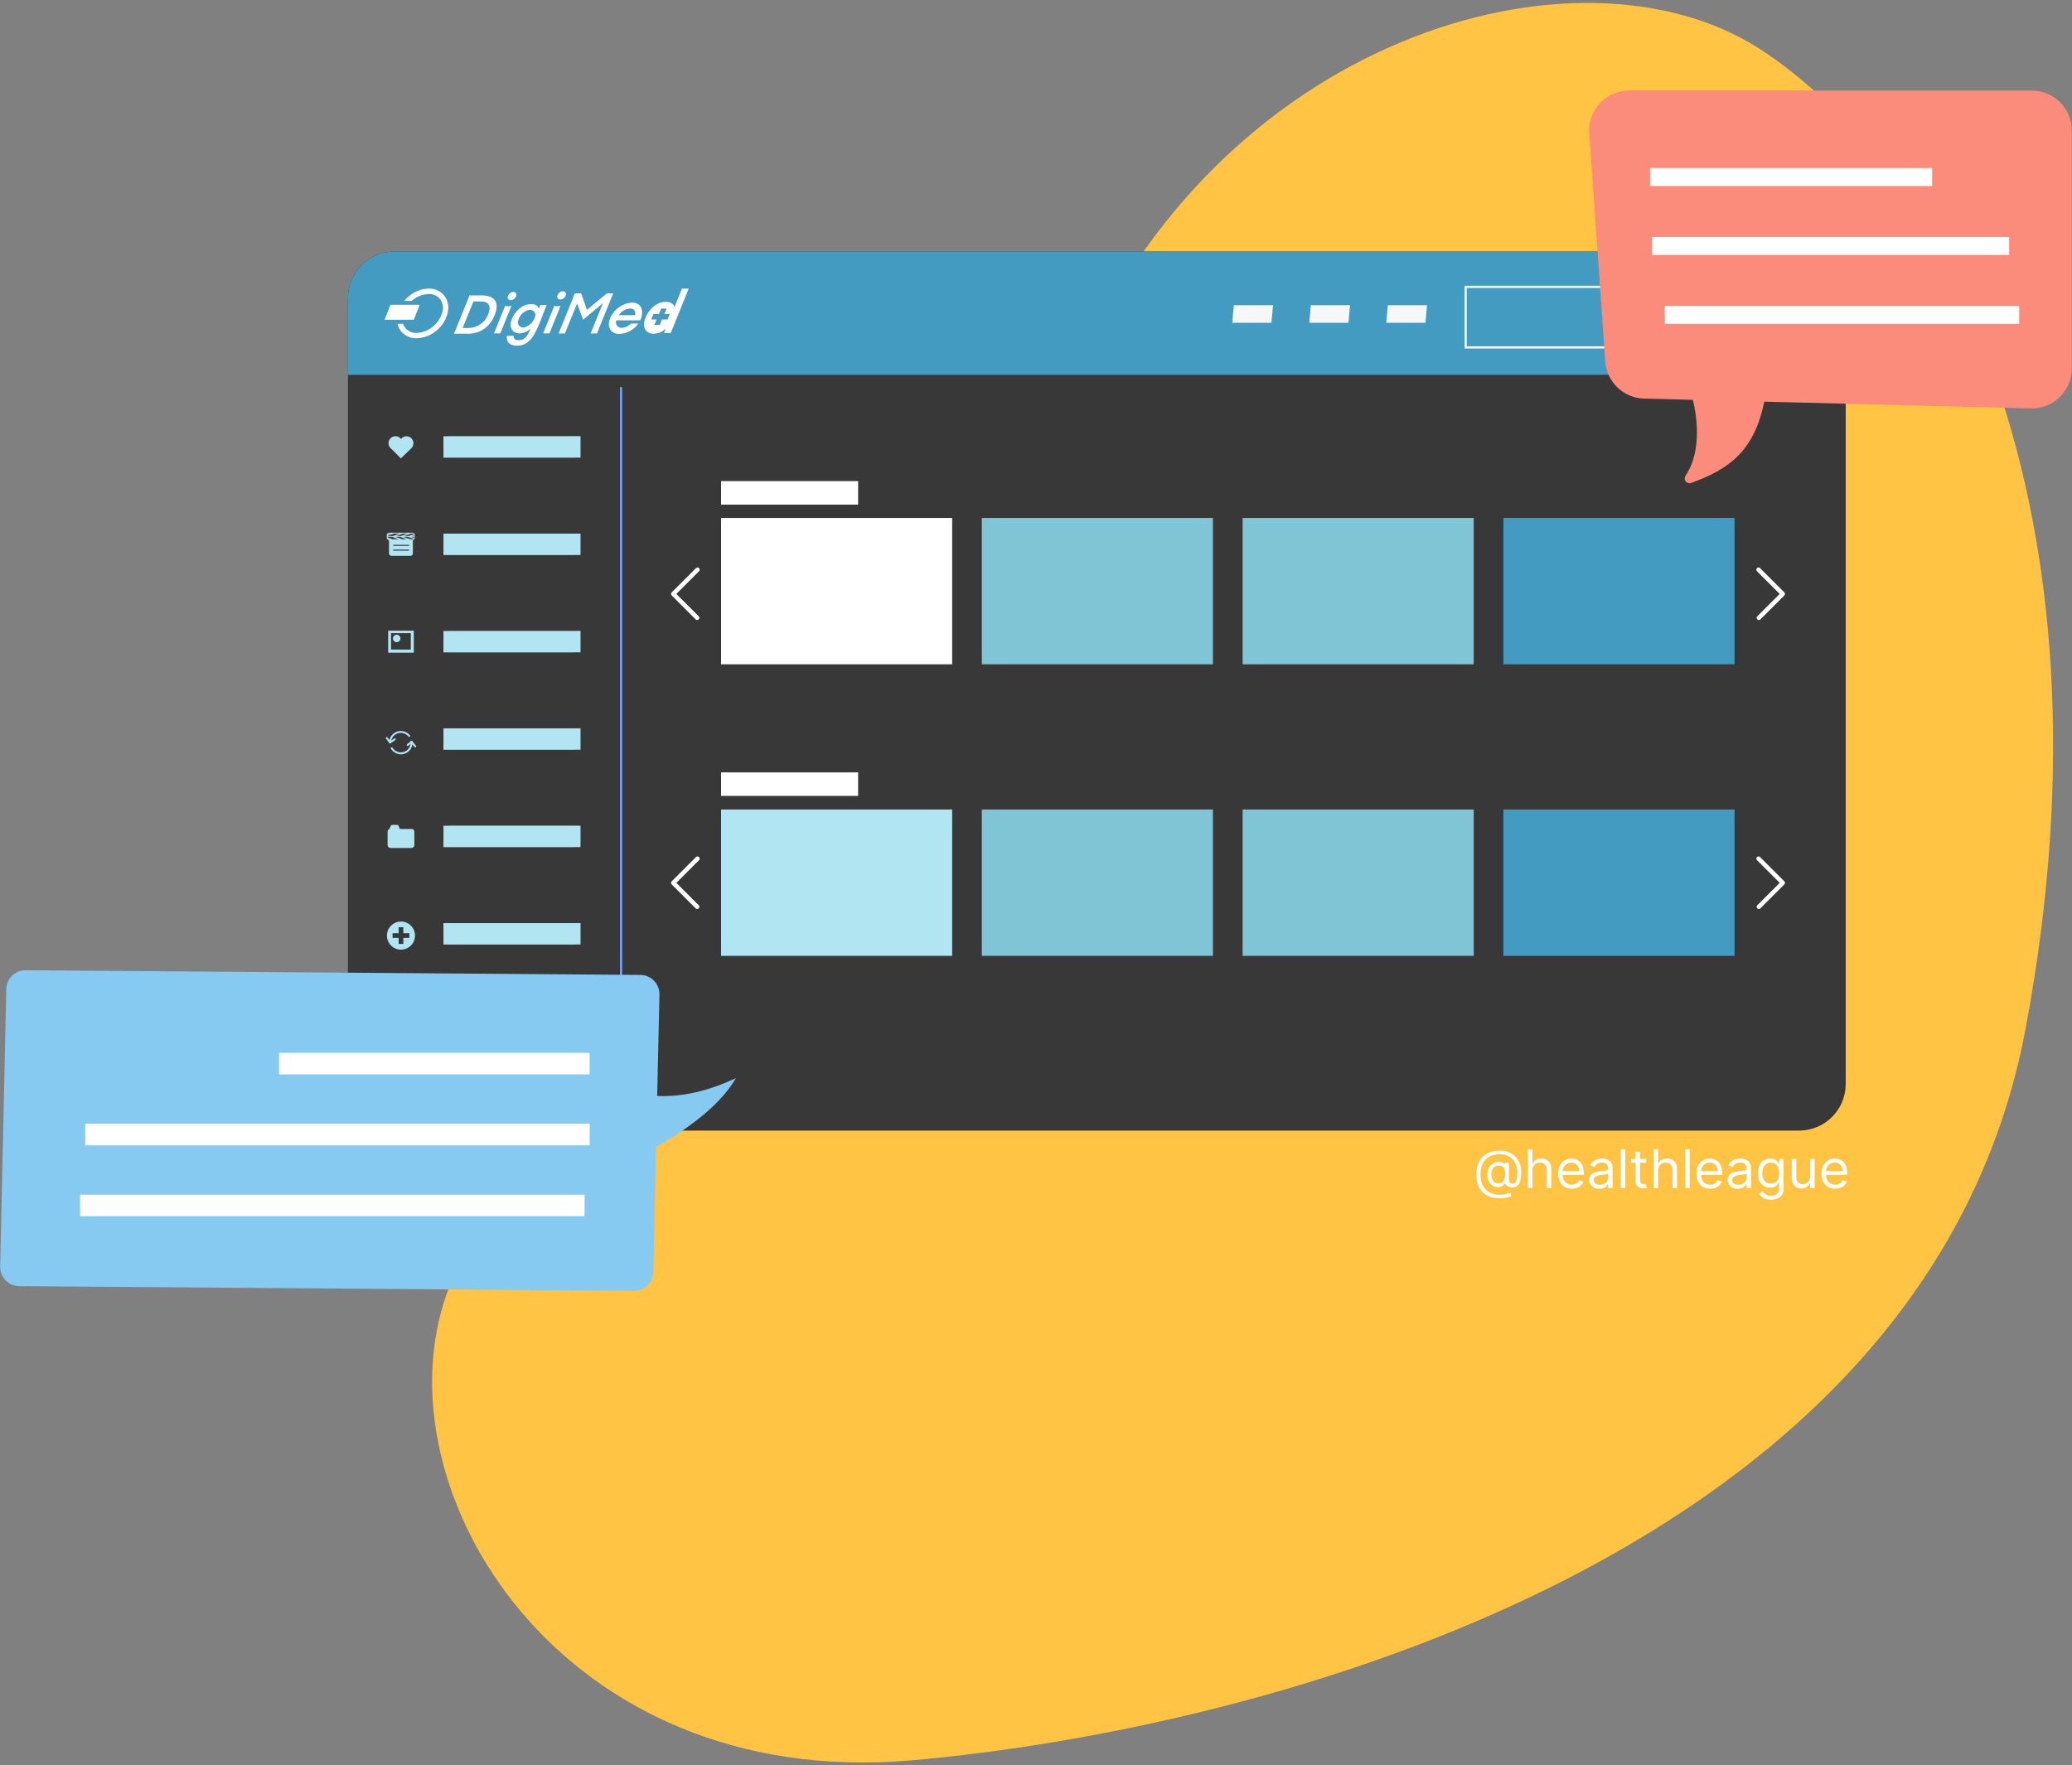 <svg xmlns="http://www.w3.org/2000/svg" width="460" height="392" viewBox="0 0 460 392" fill="none"><rect x="0" y="0" width="460" height="392" fill="#808080" stroke="none"/><path d="M193 220.29C168.41 245.33 114.97 243.46 99.26 287.04C83.55 330.62 124.37 397.81 202.62 390.87C280.87 383.93 427.7 345.36 449.66 228.6C471.62 111.84 430.68 36.51 390.54 10.78C350.4 -14.95 270.3 7.98 238.43 83.87C206.56 159.76 232.17 180.42 193 220.3V220.29Z" fill="#FFC443"></path><path d="M399.41 55.85H87.6C81.884 55.85 77.25 60.484 77.25 66.2V240.7C77.25 246.416 81.884 251.05 87.6 251.05H399.41C405.126 251.05 409.76 246.416 409.76 240.7V66.2C409.76 60.484 405.126 55.85 399.41 55.85Z" fill="#383838"></path><path d="M87.6 55.85H399.41C405.13 55.85 409.76 60.48 409.76 66.2V83.23H77.25V66.2C77.25 60.48 81.88 55.85 87.6 55.85Z" fill="#449BC1"></path><path d="M137.88 85.97V247.14" stroke="#719FFF" stroke-width="0.49" stroke-miterlimit="10"></path><path d="M282.27 71.68H273.57L273.92 67.77H282.62L282.27 71.68Z" fill="#F6F7F7"></path><path d="M299.37 71.68H290.67L291.02 67.77H299.72L299.37 71.68Z" fill="#F6F7F7"></path><path d="M316.46 71.68H307.76L308.11 67.77H316.81L316.46 71.68Z" fill="#F6F7F7"></path><path d="M390.68 69.66C390.68 71.35 389.31 72.72 387.62 72.73C385.93 72.73 384.56 71.36 384.55 69.67C384.54 67.98 385.92 66.61 387.61 66.6C389.3 66.6 390.67 67.97 390.67 69.66H390.68Z" stroke="white" stroke-width="0.49" stroke-linecap="round" stroke-linejoin="round"></path><path d="M390.02 71.75L391.93 73.34" stroke="white" stroke-width="0.49" stroke-linecap="round" stroke-linejoin="round"></path><path d="M395.56 63.7H325.39V77.14H395.56V63.7Z" stroke="#F6F7F7" stroke-width="0.49" stroke-miterlimit="10"></path><path d="M380.73 65.75V74.24" stroke="#F6F7F7" stroke-width="0.49" stroke-linecap="round" stroke-linejoin="round"></path><path d="M140.08 71.85C139.53 72.44 138.77 72.77 137.96 72.79C137.29 72.79 136.75 72.24 136.75 71.57C136.75 71.42 136.78 71.28 136.83 71.14H142.13C142.21 70.98 142.27 70.82 142.33 70.66C142.98 68.81 142.25 67.17 140.3 67.19C138.14 67.35 136.26 68.71 135.43 70.7C134.67 72.65 135.63 74.18 137.58 74.15C139.24 74.05 140.76 73.21 141.71 71.85H140.06H140.08ZM139.9 68.52C140.94 68.52 141.11 69.23 141.01 69.99H137.39C137.93 69.11 138.87 68.56 139.9 68.52Z" fill="white"></path><path d="M134.73 65.14L130.31 68.8L129.02 65.14H127.62L124.02 74.04H125.42L128.11 67.4L129.04 69.85L129.36 70.7L129.47 70.98L133.86 67.3L131.13 74.04H132.53L136.13 65.14H134.73Z" fill="white"></path><path d="M151.4 64.08L149.75 68.17V68.14C149.51 67.44 148.87 67.03 147.78 67.03C145.73 67.03 143.89 68.82 143.21 70.78C142.53 72.74 143.39 74.2 145.31 74.1C146.24 74.02 147.11 73.63 147.79 72.99C147.8 72.98 147.81 72.97 147.82 72.96L147.42 73.95H148.91L152.9 64.08H151.41H151.4ZM148.19 70.94H146.98L146.47 72.15H145.26L145.77 70.94H144.56L145.07 69.73H146.28L146.79 68.52H148L147.49 69.73H148.7L148.19 70.94Z" fill="white"></path><path d="M123.06 67.9L120.58 74.03H121.98L124.46 67.9L124.4 67.92C123.96 68.05 123.5 68.04 123.06 67.9Z" fill="white"></path><path d="M112.15 67.9L109.67 74.03H111.07L113.55 67.9L113.49 67.92C113.05 68.05 112.59 68.04 112.15 67.9Z" fill="white"></path><path d="M119.96 67.71L119.62 68.53C119.39 67.89 118.9 67.53 117.88 67.53C115.95 67.53 114.23 69.18 113.59 70.97C112.95 72.76 113.75 74.11 115.56 74.03C116.41 73.92 117.21 73.54 117.82 72.93C116.91 75.24 116 75.54 115.18 75.54C114.24 75.54 114.03 75.17 114.03 74.57H112.53C112.38 75.9 113.08 76.76 114.81 76.76C118.39 76.76 119.36 72.71 121.35 67.72H119.95L119.96 67.71ZM116.49 72.68C115.87 72.87 115.21 72.52 115.01 71.9C114.92 71.62 114.95 71.32 115.07 71.05C115.36 70.09 116.07 69.31 117 68.93C118.08 68.5 119.01 69.16 118.83 70.17C118.54 71.36 117.65 72.31 116.48 72.68" fill="white"></path><path d="M107.07 65.59H104.24L100.8 74.1H102.2C102.2 74.1 103.41 74.1 103.82 74.1C103.82 74.1 108.25 74.46 109.94 69.65C111.3 65.79 107.96 65.6 107.06 65.6M103.85 72.84H102.71L105.1 66.94H106.73C107.42 66.94 108.72 67.05 108.69 68.5C108.47 70.99 106.36 72.88 103.86 72.83" fill="white"></path><path d="M86.69 67.67L85.37 71H91.86L93.18 67.67H86.69Z" fill="white"></path><path d="M99.45 67.54C99.35 66.87 99.08 66.23 98.67 65.69C97.82 64.63 96.52 64.03 95.16 64.08C93.61 64.12 92.13 64.67 90.93 65.65C90.54 65.96 90.17 66.31 89.84 66.69L89.73 66.82H91.38C92.42 65.88 93.75 65.33 95.16 65.28C96.15 65.23 97.1 65.66 97.73 66.43C98.35 67.31 98.51 68.43 98.17 69.45C97.41 71.99 95.14 73.78 92.5 73.93C91.51 73.98 90.56 73.55 89.93 72.78C89.73 72.51 89.57 72.21 89.47 71.89H88.25C88.37 72.48 88.63 73.03 88.99 73.5C89.84 74.56 91.14 75.16 92.5 75.11C94.04 75.07 95.53 74.52 96.73 73.54C97.97 72.59 98.88 71.26 99.32 69.76C99.52 69.04 99.57 68.29 99.46 67.56" fill="white"></path><path d="M125.6 65.59C125.42 66.11 124.94 66.48 124.38 66.51C124.02 66.53 123.72 66.26 123.7 65.9C123.7 65.79 123.71 65.68 123.76 65.59C123.94 65.07 124.42 64.7 124.98 64.67C125.34 64.65 125.64 64.92 125.66 65.28C125.66 65.39 125.65 65.5 125.6 65.59Z" fill="white"></path><path d="M114.6 65.74C114.42 66.26 113.94 66.63 113.38 66.66C113.02 66.68 112.72 66.41 112.7 66.05C112.7 65.94 112.71 65.83 112.76 65.74C112.94 65.22 113.42 64.85 113.98 64.82C114.34 64.8 114.64 65.07 114.66 65.43C114.66 65.54 114.65 65.64 114.6 65.74Z" fill="white"></path><path d="M86.61 165.08C86.54 165.08 86.48 165.05 86.44 165C86.37 164.91 85.75 164.07 85.69 164C85.63 163.9 85.66 163.77 85.75 163.71C85.84 163.65 85.96 163.67 86.03 163.76C86.05 163.79 86.25 164.05 86.46 164.33C86.78 162.94 88.17 162.06 89.56 162.38C90.14 162.51 90.65 162.84 91.02 163.3C91.09 163.39 91.07 163.53 90.97 163.59C90.88 163.65 90.76 163.64 90.69 163.56C89.95 162.62 88.59 162.45 87.64 163.19C87.12 163.59 86.82 164.21 86.81 164.87C86.81 164.96 86.75 165.04 86.67 165.06C86.65 165.06 86.63 165.07 86.61 165.07" fill="#B1E5F2"></path><path d="M89 167.49C88.84 167.49 88.69 167.48 88.53 167.45C87.85 167.33 87.25 166.94 86.87 166.38C86.84 166.34 86.81 166.29 86.78 166.25C86.72 166.15 86.75 166.02 86.85 165.96C86.95 165.9 87.08 165.93 87.14 166.03C87.14 166.03 87.19 166.1 87.21 166.14C87.89 167.12 89.24 167.37 90.23 166.69C90.87 166.25 91.22 165.5 91.16 164.73C91.16 164.61 91.24 164.51 91.35 164.5C91.42 164.5 91.49 164.52 91.53 164.58L92.34 165.58C92.42 165.66 92.42 165.8 92.34 165.88C92.26 165.96 92.12 165.96 92.04 165.88C92.04 165.88 92.02 165.86 92.02 165.85L91.56 165.28C91.46 165.99 91.06 166.63 90.47 167.04C90.04 167.34 89.53 167.5 89 167.5" fill="#B1E5F2"></path><path d="M90.5 165.66C90.38 165.66 90.29 165.57 90.29 165.45C90.29 165.39 90.32 165.33 90.36 165.29L91.22 164.55C91.31 164.47 91.44 164.48 91.52 164.56C91.6 164.64 91.59 164.78 91.51 164.86C91.51 164.86 91.51 164.86 91.5 164.87L90.63 165.61C90.63 165.61 90.54 165.66 90.49 165.66" fill="#B1E5F2"></path><path d="M86.61 165.08C86.49 165.08 86.4 164.98 86.4 164.87C86.4 164.8 86.43 164.74 86.49 164.7L87.52 163.99C87.62 163.92 87.75 163.95 87.81 164.04C87.88 164.14 87.85 164.27 87.76 164.33L86.73 165.04C86.73 165.04 86.65 165.08 86.61 165.08Z" fill="#B1E5F2"></path><path d="M88.69 186.59H89.3L89.11 185.98C89.08 185.88 88.99 185.82 88.89 185.82H88.35L88.68 186.59H88.69Z" fill="#B1E5F2"></path><path d="M91.47 184.07H88.82C88.82 184.07 88.77 184.06 88.76 184.03L88.37 183.17H87.07C86.97 183.17 86.87 183.22 86.81 183.31L86.38 184.14C86.18 184.24 86.05 184.44 86.05 184.67V187.68C86.06 188.03 86.35 188.3 86.7 188.29H91.34C91.69 188.29 91.98 188.03 91.99 187.68V184.67C91.99 184.37 91.77 184.13 91.48 184.07" fill="#B1E5F2"></path><path d="M89.02 204.63C87.3 204.63 85.9 206.03 85.9 207.75C85.9 209.47 87.3 210.87 89.02 210.87C90.74 210.87 92.14 209.47 92.14 207.75C92.14 206.03 90.74 204.63 89.02 204.63ZM90.88 208.26H89.54V209.6H88.5V208.26H87.16V207.22H88.5V205.88H89.54V207.22H90.88V208.26Z" fill="#B1E5F2"></path><path d="M92.68 229.43V228.35H92.08C91.99 227.91 91.81 227.49 91.54 227.13L91.91 226.76L91.15 226L90.77 226.38C90.41 226.14 89.99 225.97 89.56 225.9V225.31H88.48V225.9C88.05 225.97 87.64 226.14 87.27 226.38L86.81 225.92L86.05 226.68L86.5 227.13C86.23 227.49 86.05 227.91 85.96 228.35H85.36V229.43H85.94C86.01 229.89 86.18 230.33 86.44 230.72L85.98 231.18L86.74 231.94L87.19 231.49C87.58 231.77 88.02 231.96 88.49 232.04V232.63H89.57V232.04C90.04 231.96 90.49 231.77 90.87 231.49L91.24 231.86L92 231.1L91.62 230.72C91.88 230.33 92.05 229.89 92.12 229.43H92.69H92.68ZM89.02 226.94C89.29 226.94 89.57 227 89.82 227.1L89.27 228.18C88.84 228.02 88.36 228.25 88.21 228.68C88.18 228.77 88.16 228.87 88.16 228.97C88.16 228.99 88.16 229 88.16 229.02L87 229.2C87 229.13 86.99 229.05 86.99 228.97C86.99 227.85 87.9 226.94 89.02 226.94ZM87.14 229.74L88.29 229.42C88.44 229.67 88.71 229.82 89 229.82C89.09 229.82 89.18 229.8 89.27 229.77L89.86 230.83C88.84 231.29 87.64 230.84 87.17 229.83C87.16 229.8 87.15 229.78 87.14 229.75M90.28 230.57L89.6 229.56C89.91 229.25 89.93 228.75 89.63 228.42L90.26 227.36C91.15 228.04 91.32 229.31 90.64 230.2C90.53 230.34 90.41 230.46 90.27 230.57" fill="#B1E5F2"></path><path d="M91.37 99.47C91.95 98.85 91.92 97.87 91.3 97.29C90.68 96.71 89.7 96.74 89.12 97.36C89.09 97.4 89.06 97.43 89.03 97.47C88.51 96.79 87.54 96.66 86.86 97.18C86.18 97.7 86.05 98.67 86.57 99.35C86.59 99.38 86.61 99.4 86.64 99.43V99.45C86.69 99.49 86.74 99.53 86.78 99.57L88.99 101.78L91.31 99.56C91.31 99.56 91.35 99.52 91.37 99.5H91.38L91.37 99.47Z" fill="#B1E5F2"></path><path d="M91.61 118.29H86.36C86.09 118.29 85.87 118.51 85.87 118.78V119.43C85.87 119.7 86.09 119.92 86.36 119.92V122.88C86.36 123.19 86.61 123.43 86.91 123.43H91.11C91.42 123.43 91.66 123.18 91.66 122.88V119.92C91.9 119.89 92.08 119.68 92.08 119.44V118.79C92.08 118.52 91.86 118.3 91.59 118.3M91.91 119.45L91.21 119.2H91.92V119.44C91.92 119.44 91.92 119.45 91.92 119.46M86.07 119.33V119.2H87.04L88.5 119.74H87.15L86.07 119.34V119.33ZM87.5 118.48H88.74L87.28 119.02H86.07V118.98L87.5 118.49V118.48ZM89.25 119.73L87.81 119.19H88.78L90.26 119.73H89.25ZM88.04 119.02L89.48 118.48H90.49L89.01 119.02H88.04ZM91 119.73L89.54 119.19H90.49L91.81 119.66C91.76 119.71 91.69 119.73 91.62 119.73H91ZM91.47 119.02L91.92 118.85V119.02H91.47ZM91.86 118.6L90.72 119.02H89.79L91.25 118.48H91.63C91.72 118.48 91.81 118.53 91.86 118.6ZM86.38 118.48H86.76L86.09 118.71C86.12 118.58 86.24 118.49 86.38 118.48ZM86.17 119.65L86.4 119.73H86.38C86.3 119.73 86.23 119.7 86.17 119.65ZM90.81 122.27H87.3V122.04H90.81V122.27ZM90.81 121.21H87.3V120.98H90.81V121.21Z" fill="#B1E5F2"></path><path d="M86.18 144.93H91.87V140.04H86.18V144.93ZM91.2 144.24H86.81V140.59H91.2V144.24Z" fill="#B1E5F2"></path><path d="M88.9 141.77C88.9 142.23 88.53 142.6 88.07 142.6C87.61 142.6 87.24 142.23 87.24 141.77C87.24 141.31 87.61 140.94 88.07 140.94C88.53 140.94 88.9 141.31 88.9 141.77Z" fill="#B1E5F2"></path><path d="M128.88 96.87H98.45V101.61H128.88V96.87Z" fill="#B1E5F2"></path><mask id="mask0_2213_842" style="mask-type:luminance" maskUnits="userSpaceOnUse" x="98" y="96" width="31" height="6"><path d="M128.88 96.87H98.45V101.61H128.88V96.87Z" fill="white"></path></mask><g mask="url(#mask0_2213_842)"><path d="M127.69 101.61H98.45L99.64 96.87H128.88L127.69 101.61Z" fill="#B1E5F2"></path></g><path d="M128.88 118.49H98.45V123.23H128.88V118.49Z" fill="#B1E5F2"></path><mask id="mask1_2213_842" style="mask-type:luminance" maskUnits="userSpaceOnUse" x="98" y="118" width="31" height="6"><path d="M128.88 118.49H98.45V123.23H128.88V118.49Z" fill="white"></path></mask><g mask="url(#mask1_2213_842)"><path d="M127.69 123.23H98.45L99.64 118.49H128.88L127.69 123.23Z" fill="#B1E5F2"></path></g><path d="M128.88 140.11H98.45V144.85H128.88V140.11Z" fill="#B1E5F2"></path><mask id="mask2_2213_842" style="mask-type:luminance" maskUnits="userSpaceOnUse" x="98" y="140" width="31" height="5"><path d="M128.88 140.11H98.45V144.85H128.88V140.11Z" fill="white"></path></mask><g mask="url(#mask2_2213_842)"><path d="M127.69 144.86H98.45L99.64 140.12H128.88L127.69 144.86Z" fill="#B1E5F2"></path></g><path d="M128.88 161.73H98.45V166.47H128.88V161.73Z" fill="#B1E5F2"></path><mask id="mask3_2213_842" style="mask-type:luminance" maskUnits="userSpaceOnUse" x="98" y="161" width="31" height="6"><path d="M128.88 161.73H98.45V166.47H128.88V161.73Z" fill="white"></path></mask><g mask="url(#mask3_2213_842)"><path d="M127.69 166.48H98.45L99.64 161.74H128.88L127.69 166.48Z" fill="#B1E5F2"></path></g><path d="M128.88 183.36H98.45V188.1H128.88V183.36Z" fill="#B1E5F2"></path><mask id="mask4_2213_842" style="mask-type:luminance" maskUnits="userSpaceOnUse" x="98" y="183" width="31" height="6"><path d="M128.88 183.36H98.45V188.1H128.88V183.36Z" fill="white"></path></mask><g mask="url(#mask4_2213_842)"><path d="M127.69 188.1H98.45L99.64 183.36H128.88L127.69 188.1Z" fill="#B1E5F2"></path></g><path d="M128.88 204.98H98.45V209.72H128.88V204.98Z" fill="#B1E5F2"></path><mask id="mask5_2213_842" style="mask-type:luminance" maskUnits="userSpaceOnUse" x="98" y="204" width="31" height="6"><path d="M128.88 204.98H98.45V209.72H128.88V204.98Z" fill="white"></path></mask><g mask="url(#mask5_2213_842)"><path d="M127.69 209.72H98.45L99.64 204.98H128.88L127.69 209.72Z" fill="#B1E5F2"></path></g><path d="M128.88 226.6H98.45V231.34H128.88V226.6Z" fill="#B1E5F2"></path><mask id="mask6_2213_842" style="mask-type:luminance" maskUnits="userSpaceOnUse" x="98" y="226" width="31" height="6"><path d="M128.88 226.6H98.45V231.34H128.88V226.6Z" fill="white"></path></mask><g mask="url(#mask6_2213_842)"><path d="M127.69 231.34H98.45L99.64 226.59H128.88L127.69 231.34Z" fill="#B1E5F2"></path></g><path d="M190.51 106.83H160.08V112.05H190.51V106.83Z" fill="white"></path><path d="M211.39 115.01H160.08V147.51H211.39V115.01Z" fill="white"></path><path d="M269.28 115.01H217.97V147.51H269.28V115.01Z" fill="#7FC5D6"></path><path d="M327.18 115.01H275.87V147.51H327.18V115.01Z" fill="#7FC5D6"></path><path d="M385.08 115.01H333.77V147.51H385.08V115.01Z" fill="#449BC1"></path><path d="M190.51 171.51H160.08V176.73H190.51V171.51Z" fill="white"></path><path d="M211.39 179.75H160.08V212.25H211.39V179.75Z" fill="#B1E5F2"></path><path d="M269.28 179.75H217.97V212.25H269.28V179.75Z" fill="#7FC5D6"></path><path d="M327.18 179.75H275.87V212.25H327.18V179.75Z" fill="#7FC5D6"></path><path d="M385.08 179.75H333.77V212.25H385.08V179.75Z" fill="#449BC1"></path><path d="M154.85 126.5L149.47 131.88L154.78 137.19" stroke="white" stroke-width="0.97" stroke-linecap="round" stroke-linejoin="round"></path><path d="M390.41 126.5L395.79 131.88L390.48 137.19" stroke="white" stroke-width="0.97" stroke-linecap="round" stroke-linejoin="round"></path><path d="M154.85 190.66L149.47 196.04L154.78 201.35" stroke="white" stroke-width="0.97" stroke-linecap="round" stroke-linejoin="round"></path><path d="M390.41 190.66L395.79 196.04L390.48 201.35" stroke="white" stroke-width="0.97" stroke-linecap="round" stroke-linejoin="round"></path><path d="M163.37 239.39C156.01 242.91 149.98 243.55 145.9 243.37L146.4 220.84C146.4 220.84 146.4 220.8 146.4 220.78C146.42 218.43 144.52 216.5 142.17 216.48L5.69 215.44C3.36 215.42 1.44 217.28 1.4 219.62L0.04 281.24C0.04 281.24 0.04 281.28 0.04 281.3C0.02 283.65 1.92 285.58 4.27 285.59L140.75 286.63C143.08 286.65 144.99 284.79 145.04 282.46L145.65 254.65C149.87 252.32 159.38 246.5 163.37 239.37V239.39Z" fill="#86CAF1"></path><path d="M129.78 265.28H17.78V270.07H129.78V265.28Z" fill="white"></path><path d="M130.91 249.53H18.91V254.32H130.91V249.53Z" fill="white"></path><path d="M130.9 233.78H61.95V238.57H130.9V233.78Z" fill="white"></path><path d="M451.11 20.11H361.68C356.79 20.11 352.82 24.07 352.82 28.97C352.82 29.18 352.82 29.38 352.84 29.59L356.38 80.27C356.7 84.82 360.43 88.39 364.99 88.51L375.83 88.78C376.46 91.32 378.15 99.76 374.2 105.64C373.87 106.13 374.01 106.8 374.5 107.13C374.78 107.32 375.13 107.36 375.45 107.25C383.55 104.27 389.41 100.43 391.68 89.19L450.87 90.69C455.76 90.81 459.82 86.95 459.95 82.06C459.95 81.99 459.95 81.91 459.95 81.84V28.98C459.95 24.09 455.99 20.12 451.1 20.12H451.09L451.11 20.11Z" fill="#FB8B7A"></path><path d="M428.95 37.31H366.32V41.31H428.95V37.31Z" fill="white"></path><path d="M446.05 52.61H366.73V56.61H446.05V52.61Z" fill="white"></path><path d="M448.28 67.91H369.59V71.91H448.28V67.91Z" fill="white"></path><path d="M333.059 266.098C332.198 266.098 331.438 265.98 330.777 265.744C330.116 265.51 329.56 265.166 329.11 264.71C328.66 264.255 328.32 263.696 328.09 263.035C327.859 262.374 327.744 261.618 327.744 260.766C327.744 259.942 327.86 259.205 328.094 258.555C328.33 257.906 328.672 257.354 329.119 256.902C329.569 256.446 330.114 256.099 330.756 255.86C331.4 255.621 332.128 255.501 332.941 255.501C333.731 255.501 334.423 255.63 335.016 255.889C335.613 256.145 336.11 256.492 336.51 256.931C336.912 257.367 337.213 257.858 337.413 258.403C337.615 258.949 337.716 259.511 337.716 260.091C337.716 260.499 337.697 260.912 337.657 261.331C337.618 261.75 337.535 262.135 337.408 262.487C337.282 262.836 337.086 263.117 336.822 263.331C336.56 263.544 336.206 263.651 335.759 263.651C335.562 263.651 335.345 263.62 335.109 263.558C334.873 263.497 334.663 263.394 334.481 263.251C334.298 263.107 334.19 262.914 334.156 262.673H334.105C334.038 262.836 333.934 262.99 333.793 263.137C333.655 263.283 333.474 263.4 333.249 263.487C333.027 263.574 332.755 263.612 332.435 263.601C332.069 263.587 331.747 263.505 331.469 263.356C331.19 263.204 330.957 262.999 330.768 262.74C330.583 262.479 330.442 262.176 330.346 261.833C330.254 261.487 330.207 261.115 330.207 260.715C330.207 260.335 330.264 259.988 330.376 259.673C330.489 259.358 330.645 259.083 330.844 258.846C331.047 258.61 331.283 258.422 331.553 258.281C331.826 258.138 332.12 258.049 332.435 258.015C332.716 257.987 332.972 258 333.202 258.053C333.433 258.104 333.623 258.181 333.772 258.285C333.921 258.387 334.015 258.499 334.055 258.623H334.105V258.15H335V261.964C335 262.2 335.066 262.408 335.198 262.588C335.33 262.768 335.523 262.858 335.776 262.858C336.063 262.858 336.282 262.76 336.434 262.563C336.589 262.366 336.694 262.062 336.75 261.652C336.809 261.241 336.839 260.715 336.839 260.074C336.839 259.697 336.787 259.326 336.683 258.96C336.581 258.592 336.427 258.247 336.219 257.927C336.013 257.606 335.753 257.323 335.438 257.079C335.123 256.834 334.753 256.643 334.329 256.505C333.907 256.364 333.427 256.294 332.89 256.294C332.229 256.294 331.637 256.397 331.114 256.602C330.594 256.805 330.151 257.101 329.785 257.492C329.423 257.88 329.146 258.353 328.954 258.91C328.766 259.464 328.672 260.094 328.672 260.8C328.672 261.517 328.766 262.154 328.954 262.711C329.146 263.267 329.427 263.737 329.798 264.12C330.172 264.502 330.635 264.792 331.186 264.989C331.737 265.188 332.373 265.288 333.093 265.288C333.402 265.288 333.707 265.259 334.008 265.199C334.309 265.14 334.575 265.076 334.805 265.005C335.036 264.935 335.202 264.883 335.303 264.849L335.539 265.626C335.365 265.699 335.137 265.772 334.856 265.845C334.578 265.918 334.28 265.978 333.962 266.026C333.647 266.074 333.346 266.098 333.059 266.098ZM332.57 262.74C332.947 262.74 333.252 262.664 333.485 262.512C333.718 262.36 333.889 262.131 333.996 261.825C334.102 261.518 334.156 261.131 334.156 260.665C334.156 260.192 334.097 259.824 333.979 259.559C333.861 259.295 333.686 259.109 333.456 259.002C333.225 258.896 332.941 258.842 332.603 258.842C332.283 258.842 332.009 258.927 331.781 259.095C331.556 259.261 331.383 259.483 331.262 259.762C331.144 260.037 331.085 260.338 331.085 260.665C331.085 261.025 331.133 261.363 331.228 261.681C331.324 261.996 331.48 262.252 331.696 262.449C331.913 262.643 332.204 262.74 332.57 262.74ZM340.202 259.922V263.82H339.206V255.18H340.202V258.353H340.286C340.438 258.018 340.666 257.752 340.97 257.555C341.276 257.356 341.684 257.256 342.193 257.256C342.635 257.256 343.021 257.345 343.353 257.522C343.685 257.696 343.942 257.965 344.125 258.327C344.311 258.687 344.404 259.146 344.404 259.703V263.82H343.408V259.77C343.408 259.256 343.275 258.858 343.007 258.576C342.743 258.292 342.376 258.15 341.906 258.15C341.58 258.15 341.288 258.219 341.029 258.357C340.773 258.495 340.57 258.696 340.421 258.96C340.275 259.225 340.202 259.545 340.202 259.922ZM348.942 263.955C348.317 263.955 347.779 263.817 347.326 263.542C346.876 263.263 346.529 262.875 346.284 262.377C346.042 261.877 345.921 261.295 345.921 260.631C345.921 259.967 346.042 259.382 346.284 258.876C346.529 258.367 346.869 257.97 347.305 257.686C347.744 257.399 348.256 257.256 348.841 257.256C349.178 257.256 349.511 257.312 349.84 257.425C350.169 257.537 350.469 257.72 350.739 257.973C351.009 258.223 351.224 258.555 351.384 258.969C351.545 259.382 351.625 259.891 351.625 260.496V260.918H346.63V260.057H350.612C350.612 259.691 350.539 259.365 350.393 259.078C350.25 258.792 350.044 258.565 349.777 258.399C349.513 258.233 349.201 258.15 348.841 258.15C348.444 258.15 348.101 258.249 347.811 258.446C347.524 258.64 347.304 258.893 347.149 259.205C346.994 259.517 346.917 259.852 346.917 260.209V260.783C346.917 261.272 347.001 261.687 347.17 262.027C347.342 262.365 347.579 262.622 347.883 262.799C348.187 262.973 348.54 263.061 348.942 263.061C349.203 263.061 349.44 263.024 349.65 262.951C349.864 262.875 350.048 262.763 350.203 262.614C350.358 262.462 350.477 262.273 350.562 262.048L351.524 262.318C351.422 262.644 351.252 262.931 351.013 263.179C350.774 263.423 350.479 263.615 350.127 263.753C349.776 263.888 349.381 263.955 348.942 263.955ZM355.046 263.972C354.635 263.972 354.263 263.895 353.928 263.74C353.593 263.582 353.328 263.356 353.131 263.061C352.934 262.763 352.835 262.403 352.835 261.981C352.835 261.609 352.909 261.309 353.055 261.078C353.201 260.845 353.397 260.662 353.641 260.53C353.886 260.397 354.156 260.299 354.451 260.234C354.749 260.167 355.049 260.113 355.35 260.074C355.743 260.023 356.063 259.985 356.307 259.96C356.555 259.932 356.735 259.886 356.847 259.821C356.963 259.756 357.02 259.644 357.02 259.483V259.45C357.02 259.033 356.906 258.71 356.679 258.479C356.454 258.249 356.112 258.133 355.653 258.133C355.178 258.133 354.806 258.237 354.536 258.446C354.266 258.654 354.076 258.876 353.966 259.112L353.021 258.775C353.19 258.381 353.415 258.074 353.696 257.855C353.98 257.633 354.289 257.478 354.624 257.391C354.962 257.301 355.293 257.256 355.62 257.256C355.828 257.256 356.067 257.281 356.337 257.332C356.61 257.38 356.873 257.48 357.126 257.631C357.382 257.783 357.594 258.012 357.763 258.319C357.931 258.626 358.016 259.036 358.016 259.551V263.82H357.02V262.943H356.97C356.902 263.083 356.79 263.234 356.632 263.394C356.475 263.554 356.265 263.691 356.004 263.803C355.742 263.916 355.423 263.972 355.046 263.972ZM355.198 263.078C355.592 263.078 355.923 263 356.193 262.846C356.466 262.691 356.672 262.491 356.809 262.246C356.95 262.002 357.02 261.744 357.02 261.475V260.563C356.978 260.614 356.885 260.66 356.742 260.703C356.601 260.742 356.438 260.777 356.253 260.808C356.07 260.836 355.891 260.861 355.717 260.884C355.545 260.904 355.406 260.92 355.299 260.935C355.04 260.968 354.799 261.023 354.574 261.099C354.351 261.172 354.171 261.283 354.034 261.432C353.899 261.579 353.831 261.778 353.831 262.031C353.831 262.377 353.959 262.639 354.215 262.816C354.474 262.99 354.801 263.078 355.198 263.078ZM360.829 255.18V263.82H359.833V255.18H360.829ZM365.47 257.34V258.184H362.112V257.34H365.47ZM363.091 255.788H364.086V261.964C364.086 262.245 364.127 262.456 364.209 262.597C364.293 262.734 364.4 262.827 364.529 262.875C364.661 262.92 364.801 262.943 364.947 262.943C365.057 262.943 365.147 262.937 365.217 262.926C365.287 262.912 365.343 262.9 365.386 262.892L365.588 263.786C365.521 263.812 365.426 263.837 365.305 263.862C365.185 263.89 365.031 263.904 364.846 263.904C364.564 263.904 364.289 263.844 364.019 263.723C363.752 263.602 363.529 263.418 363.352 263.17C363.178 262.923 363.091 262.611 363.091 262.234V255.788ZM368.102 259.922V263.82H367.107V255.18H368.102V258.353H368.187C368.339 258.018 368.566 257.752 368.87 257.555C369.177 257.356 369.584 257.256 370.094 257.256C370.535 257.256 370.922 257.345 371.254 257.522C371.585 257.696 371.843 257.965 372.026 258.327C372.211 258.687 372.304 259.146 372.304 259.703V263.82H371.308V259.77C371.308 259.256 371.175 258.858 370.908 258.576C370.643 258.292 370.276 258.15 369.807 258.15C369.48 258.15 369.188 258.219 368.929 258.357C368.673 258.495 368.471 258.696 368.322 258.96C368.175 259.225 368.102 259.545 368.102 259.922ZM375.121 255.18V263.82H374.125V255.18H375.121ZM379.661 263.955C379.037 263.955 378.498 263.817 378.045 263.542C377.595 263.263 377.248 262.875 377.003 262.377C376.762 261.877 376.641 261.295 376.641 260.631C376.641 259.967 376.762 259.382 377.003 258.876C377.248 258.367 377.588 257.97 378.024 257.686C378.463 257.399 378.975 257.256 379.56 257.256C379.897 257.256 380.231 257.312 380.56 257.425C380.889 257.537 381.188 257.72 381.458 257.973C381.728 258.223 381.943 258.555 382.104 258.969C382.264 259.382 382.344 259.891 382.344 260.496V260.918H377.349V260.057H381.332C381.332 259.691 381.259 259.365 381.112 259.078C380.969 258.792 380.764 258.565 380.496 258.399C380.232 258.233 379.92 258.15 379.56 258.15C379.163 258.15 378.82 258.249 378.531 258.446C378.244 258.64 378.023 258.893 377.868 259.205C377.714 259.517 377.636 259.852 377.636 260.209V260.783C377.636 261.272 377.721 261.687 377.889 262.027C378.061 262.365 378.299 262.622 378.602 262.799C378.906 262.973 379.259 263.061 379.661 263.061C379.923 263.061 380.159 263.024 380.37 262.951C380.584 262.875 380.768 262.763 380.922 262.614C381.077 262.462 381.197 262.273 381.281 262.048L382.243 262.318C382.142 262.644 381.972 262.931 381.732 263.179C381.493 263.423 381.198 263.615 380.847 263.753C380.495 263.888 380.1 263.955 379.661 263.955ZM385.765 263.972C385.355 263.972 384.982 263.895 384.647 263.74C384.313 263.582 384.047 263.356 383.85 263.061C383.653 262.763 383.555 262.403 383.555 261.981C383.555 261.609 383.628 261.309 383.774 261.078C383.92 260.845 384.116 260.662 384.361 260.53C384.605 260.397 384.875 260.299 385.171 260.234C385.469 260.167 385.768 260.113 386.069 260.074C386.463 260.023 386.782 259.985 387.027 259.96C387.274 259.932 387.454 259.886 387.567 259.821C387.682 259.756 387.74 259.644 387.74 259.483V259.45C387.74 259.033 387.626 258.71 387.398 258.479C387.173 258.249 386.831 258.133 386.373 258.133C385.898 258.133 385.525 258.237 385.255 258.446C384.985 258.654 384.795 258.876 384.685 259.112L383.74 258.775C383.909 258.381 384.134 258.074 384.415 257.855C384.699 257.633 385.009 257.478 385.344 257.391C385.681 257.301 386.013 257.256 386.339 257.256C386.547 257.256 386.786 257.281 387.056 257.332C387.329 257.38 387.592 257.48 387.845 257.631C388.101 257.783 388.313 258.012 388.482 258.319C388.651 258.626 388.735 259.036 388.735 259.551V263.82H387.74V262.943H387.689C387.622 263.083 387.509 263.234 387.352 263.394C387.194 263.554 386.985 263.691 386.723 263.803C386.461 263.916 386.142 263.972 385.765 263.972ZM385.917 263.078C386.311 263.078 386.643 263 386.913 262.846C387.186 262.691 387.391 262.491 387.529 262.246C387.669 262.002 387.74 261.744 387.74 261.475V260.563C387.697 260.614 387.605 260.66 387.461 260.703C387.321 260.742 387.157 260.777 386.972 260.808C386.789 260.836 386.61 260.861 386.436 260.884C386.265 260.904 386.125 260.92 386.018 260.935C385.76 260.968 385.518 261.023 385.293 261.099C385.071 261.172 384.891 261.283 384.753 261.432C384.618 261.579 384.55 261.778 384.55 262.031C384.55 262.377 384.678 262.639 384.934 262.816C385.193 262.99 385.521 263.078 385.917 263.078ZM393.168 266.385C392.687 266.385 392.274 266.323 391.928 266.199C391.582 266.078 391.293 265.918 391.063 265.718C390.835 265.521 390.654 265.311 390.519 265.086L391.312 264.529C391.402 264.647 391.516 264.782 391.653 264.934C391.791 265.088 391.98 265.222 392.219 265.334C392.461 265.45 392.777 265.507 393.168 265.507C393.691 265.507 394.123 265.381 394.463 265.128C394.803 264.875 394.973 264.478 394.973 263.938V262.622H394.889C394.816 262.74 394.712 262.886 394.577 263.061C394.445 263.232 394.253 263.385 394.003 263.52C393.756 263.653 393.421 263.719 392.999 263.719C392.476 263.719 392.006 263.595 391.59 263.348C391.177 263.1 390.849 262.74 390.607 262.268C390.368 261.795 390.249 261.221 390.249 260.546C390.249 259.883 390.365 259.305 390.599 258.813C390.832 258.318 391.157 257.935 391.573 257.665C391.989 257.392 392.47 257.256 393.016 257.256C393.438 257.256 393.773 257.326 394.02 257.467C394.27 257.605 394.462 257.762 394.594 257.939C394.729 258.114 394.833 258.257 394.906 258.37H395.007V257.34H395.969V264.006C395.969 264.562 395.842 265.015 395.589 265.364C395.339 265.716 395.002 265.973 394.577 266.136C394.155 266.302 393.685 266.385 393.168 266.385ZM393.134 262.824C393.533 262.824 393.871 262.733 394.147 262.55C394.422 262.367 394.632 262.104 394.775 261.761C394.919 261.418 394.99 261.008 394.99 260.53C394.99 260.063 394.92 259.651 394.779 259.294C394.639 258.936 394.431 258.657 394.155 258.454C393.879 258.252 393.539 258.15 393.134 258.15C392.712 258.15 392.361 258.257 392.079 258.471C391.801 258.685 391.592 258.972 391.451 259.331C391.313 259.691 391.244 260.091 391.244 260.53C391.244 260.98 391.315 261.377 391.455 261.723C391.599 262.067 391.809 262.336 392.088 262.533C392.369 262.727 392.718 262.824 393.134 262.824ZM401.875 261.171V257.34H402.87V263.82H401.875V262.723H401.807C401.656 263.052 401.419 263.332 401.099 263.563C400.778 263.79 400.373 263.904 399.884 263.904C399.479 263.904 399.119 263.816 398.804 263.639C398.489 263.459 398.241 263.189 398.061 262.829C397.881 262.466 397.791 262.009 397.791 261.458V257.34H398.787V261.39C398.787 261.863 398.919 262.239 399.183 262.521C399.451 262.802 399.791 262.943 400.204 262.943C400.452 262.943 400.704 262.879 400.959 262.753C401.218 262.626 401.435 262.432 401.609 262.171C401.786 261.909 401.875 261.576 401.875 261.171ZM407.411 263.955C406.786 263.955 406.248 263.817 405.795 263.542C405.345 263.263 404.998 262.875 404.753 262.377C404.511 261.877 404.39 261.295 404.39 260.631C404.39 259.967 404.511 259.382 404.753 258.876C404.998 258.367 405.338 257.97 405.774 257.686C406.213 257.399 406.724 257.256 407.309 257.256C407.647 257.256 407.98 257.312 408.309 257.425C408.638 257.537 408.938 257.72 409.208 257.973C409.478 258.223 409.693 258.555 409.853 258.969C410.014 259.382 410.094 259.891 410.094 260.496V260.918H405.099V260.057H409.081C409.081 259.691 409.008 259.365 408.862 259.078C408.718 258.792 408.513 258.565 408.246 258.399C407.982 258.233 407.669 258.15 407.309 258.15C406.913 258.15 406.57 258.249 406.28 258.446C405.993 258.64 405.772 258.893 405.618 259.205C405.463 259.517 405.386 259.852 405.386 260.209V260.783C405.386 261.272 405.47 261.687 405.639 262.027C405.81 262.365 406.048 262.622 406.352 262.799C406.656 262.973 407.009 263.061 407.411 263.061C407.672 263.061 407.908 263.024 408.119 262.951C408.333 262.875 408.517 262.763 408.672 262.614C408.827 262.462 408.946 262.273 409.031 262.048L409.992 262.318C409.891 262.644 409.721 262.931 409.482 263.179C409.243 263.423 408.948 263.615 408.596 263.753C408.245 263.888 407.849 263.955 407.411 263.955Z" fill="white"></path></svg>
